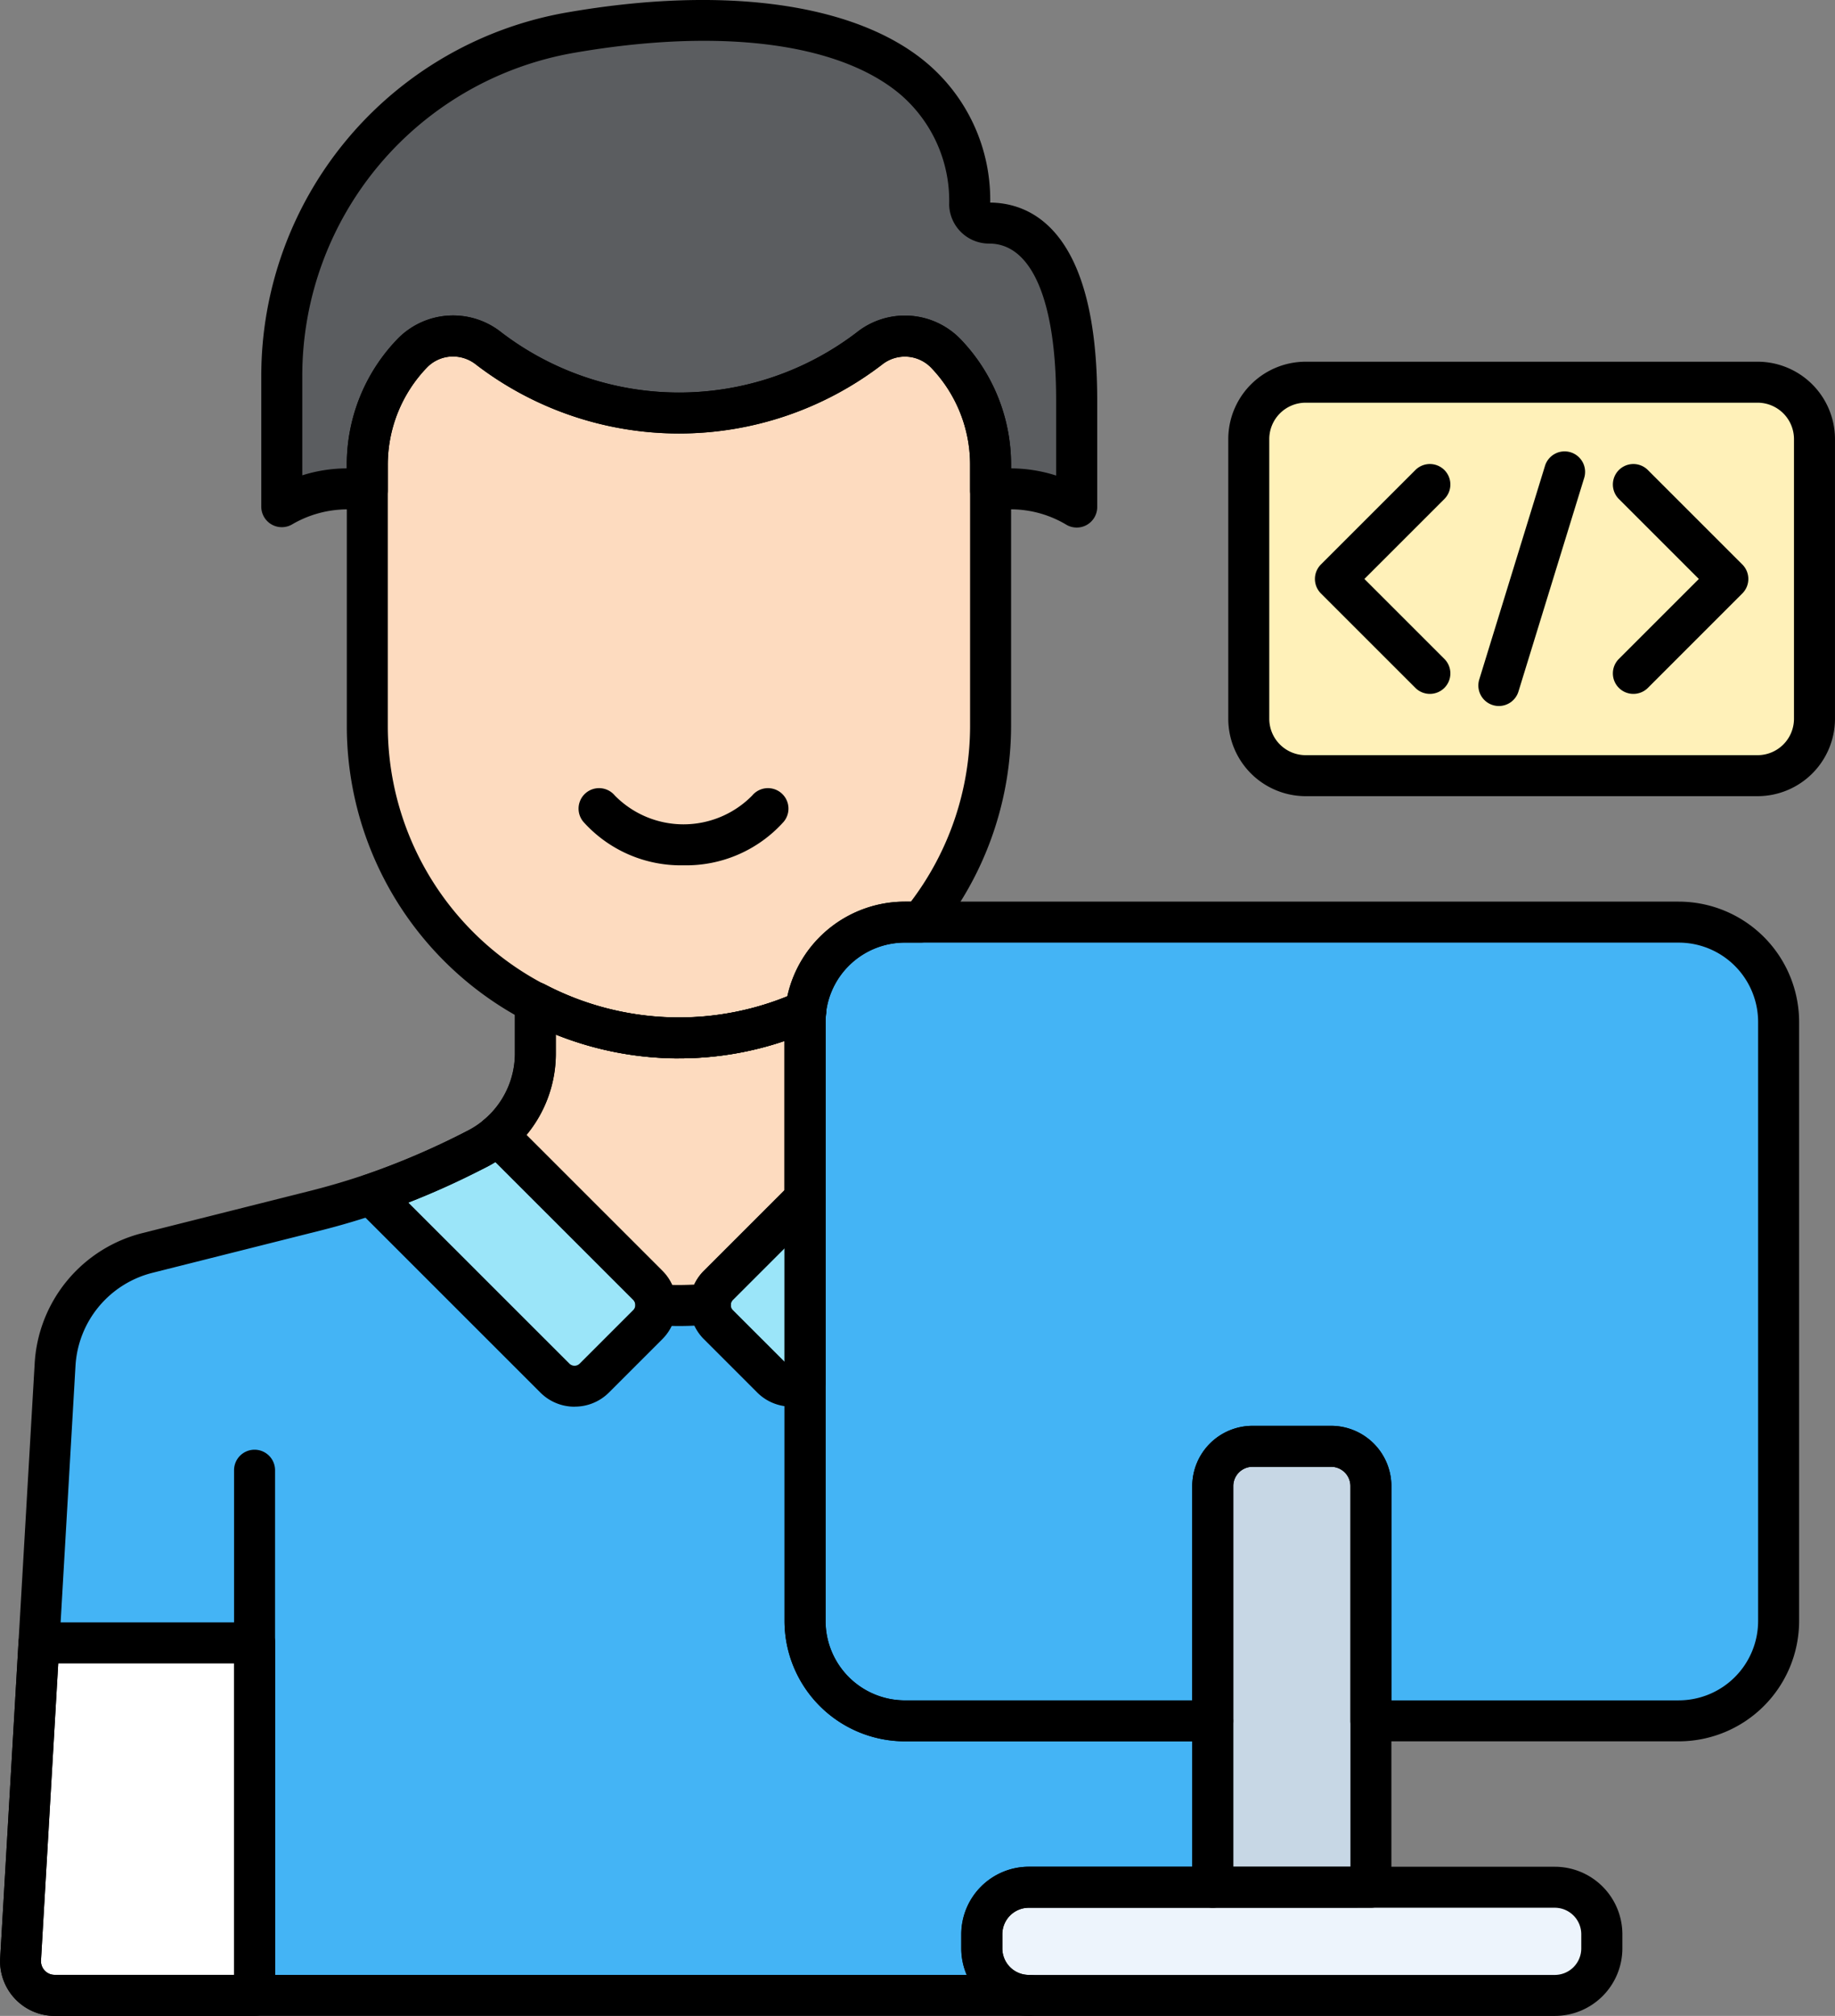<svg xmlns="http://www.w3.org/2000/svg" width="81.418" height="89.458" viewBox="0 0 81.418 89.458">
  <rect x="0" y="0" width="81.418" height="89.458" fill="#808080" stroke="none"/>
  <g id="Group_1198079" data-name="Group 1198079" transform="translate(477.808 -6886.089)">
    <path id="Path_1617780" data-name="Path 1617780" d="M71.345,174.359v-.629a2.086,2.086,0,0,1,2.086-2.086h8.16V164.26H67.93a4.444,4.444,0,0,1-4.431-4.431V133.245a4.436,4.436,0,0,1,.03-.5,13.711,13.711,0,0,1-11.994-.362v2.25a4.776,4.776,0,0,1-2.664,4.284,32.475,32.475,0,0,1-7.048,2.69l-7.486,1.884a5.457,5.457,0,0,0-4.116,4.988l-1.529,26.362a1.517,1.517,0,0,0,1.514,1.6H73.431A2.085,2.085,0,0,1,71.345,174.359Z" transform="translate(-505.59 6798.194)" fill="#44b4f5"/>
    <path id="Path_1617781" data-name="Path 1617781" d="M94.843,77.086h.708A13.747,13.747,0,0,0,98.646,68.4v-11.6a7.148,7.148,0,0,0-1.975-4.934,2.533,2.533,0,0,0-3.4-.227,13.886,13.886,0,0,1-16.895-.009,2.532,2.532,0,0,0-3.4.231l0,.005a7.15,7.15,0,0,0-1.975,4.934V68.4A13.868,13.868,0,0,0,84.819,82.224a13.69,13.69,0,0,0,5.624-1.207A4.444,4.444,0,0,1,94.843,77.086Z" transform="translate(-532.503 6849.924)" fill="#fddbbf"/>
    <path id="Path_1617784" data-name="Path 1617784" d="M91.96,21.573a.856.856,0,0,1-.871-.82c-.106-7.7-8.9-9.152-17.666-7.639A15.492,15.492,0,0,0,60.564,28.377v5.781a5.737,5.737,0,0,1,2.906-.791,5.8,5.8,0,0,1,.887.07V32.3a7.148,7.148,0,0,1,1.975-4.934l0-.005a2.532,2.532,0,0,1,3.4-.231,13.887,13.887,0,0,0,16.895.009,2.533,2.533,0,0,1,3.4.227A7.15,7.15,0,0,1,92.011,32.3v1.137a5.8,5.8,0,0,1,.887-.07,5.736,5.736,0,0,1,2.936.809V29.431c0-6.9-2.492-7.858-3.875-7.858Z" transform="translate(-525.868 6874.416)" fill="#5b5d60"/>
    <path id="Path_1617785" data-name="Path 1617785" d="M79.624,159.34a1.232,1.232,0,0,0,1.743,0l2.373-2.373a1.232,1.232,0,0,0,0-1.743l-6.666-6.666a4.767,4.767,0,0,1-.985.651,36.639,36.639,0,0,1-4.618,1.978Z" transform="translate(-532.807 6787.904)" fill="#9be5f9"/>
    <path id="Path_1617786" data-name="Path 1617786" d="M115.545,164.272a1.228,1.228,0,0,0,1.473.2v-8.16l-3.847,3.847a1.232,1.232,0,0,0,0,1.743Z" transform="translate(-559.108 6782.972)" fill="#9be5f9"/>
    <path id="Path_1617787" data-name="Path 1617787" d="M39.077,210.5H29.508l-.814,14.041a1.517,1.517,0,0,0,1.514,1.6h8.869Z" transform="translate(-505.59 6748.496)" fill="#fff"/>
    <path id="Path_1617788" data-name="Path 1617788" d="M96.669,144.935l3.847-3.847v-7.842a4.436,4.436,0,0,1,.03-.5,13.712,13.712,0,0,1-11.994-.362v2.25a4.774,4.774,0,0,1-1.68,3.633l6.666,6.666a1.227,1.227,0,0,1,.359.855c.339.024.68.039,1.024.039.469,0,.933-.024,1.391-.068A1.225,1.225,0,0,1,96.669,144.935Z" transform="translate(-542.606 6798.194)" fill="#fddbbf"/>
    <path id="Path_1617789" data-name="Path 1617789" d="M171.365,245.105H148.03a2.086,2.086,0,0,1-2.086-2.086v-.629a2.086,2.086,0,0,1,2.086-2.086h23.335a2.086,2.086,0,0,1,2.086,2.086v.629A2.086,2.086,0,0,1,171.365,245.105Z" transform="translate(-580.188 6729.533)" fill="#edf4fc"/>
    <path id="Path_1617790" data-name="Path 1617790" d="M163.144,122.575H128.808a4.444,4.444,0,0,0-4.431,4.431v26.584a4.444,4.444,0,0,0,4.431,4.431h13.661V147.6a1.765,1.765,0,0,1,1.765-1.765h3.485a1.765,1.765,0,0,1,1.765,1.765V158.02h13.661a4.444,4.444,0,0,0,4.431-4.431V127.006A4.443,4.443,0,0,0,163.144,122.575Z" transform="translate(-566.467 6804.435)" fill="#44b4f5"/>
    <path id="Path_1617791" data-name="Path 1617791" d="M181.124,206.083v-17.8a1.765,1.765,0,0,0-1.765-1.765h-3.485a1.765,1.765,0,0,0-1.765,1.765v17.8Z" transform="translate(-598.107 6763.756)" fill="#c7d7e5"/>
    <path id="Path_1617792" data-name="Path 1617792" d="M201.076,74.173H181.025a2.525,2.525,0,0,1-2.525-2.525V59.236a2.525,2.525,0,0,1,2.525-2.525h20.051a2.525,2.525,0,0,1,2.525,2.525V71.648A2.524,2.524,0,0,1,201.076,74.173Z" transform="translate(-600.901 6846.338)" fill="#fff1b9"/>
    <path id="Path_1617793" data-name="Path 1617793" d="M71.841,175.763H28.618A2.426,2.426,0,0,1,26.2,173.2l1.529-26.363a6.337,6.337,0,0,1,4.8-5.817l7.486-1.884a31.757,31.757,0,0,0,6.868-2.624,3.844,3.844,0,0,0,2.157-3.469v-2.25a.91.91,0,0,1,1.331-.806,12.8,12.8,0,0,0,11.2.338.909.909,0,0,1,1.277.932,3.541,3.541,0,0,0-.024.4v26.583a3.525,3.525,0,0,0,3.521,3.521H80a.909.909,0,0,1,.909.909v7.384a.909.909,0,0,1-.909.909h-8.16a1.177,1.177,0,0,0-1.176,1.176v.629a1.177,1.177,0,0,0,1.176,1.176.91.91,0,1,1,0,1.819Zm-20.986-43.55v.831a5.65,5.65,0,0,1-3.171,5.1,33.345,33.345,0,0,1-7.228,2.756l-7.486,1.884a4.527,4.527,0,0,0-3.43,4.157l-1.529,26.363a.608.608,0,0,0,.607.639H69.087a2.982,2.982,0,0,1-.24-1.176v-.629a3,3,0,0,1,3-2.995h7.251v-5.566H66.341a5.346,5.346,0,0,1-5.34-5.34V132.5a14.518,14.518,0,0,1-4.684.77A14.687,14.687,0,0,1,50.855,132.214Z" transform="translate(-504 6799.784)"/>
    <path id="Path_1617794" data-name="Path 1617794" d="M55.649,211.717a.909.909,0,0,1-.909-.909v-22.97a.909.909,0,1,1,1.819,0v22.97A.909.909,0,0,1,55.649,211.717Z" transform="translate(-522.163 6763.493)"/>
    <path id="Path_1617795" data-name="Path 1617795" d="M101.411,109.653a5.807,5.807,0,0,1-4.443-1.931.909.909,0,1,1,1.394-1.168,4.272,4.272,0,0,0,6.1,0,.909.909,0,0,1,1.394,1.168,5.807,5.807,0,0,1-4.443,1.931Z" transform="translate(-548.893 6814.835)"/>
    <path id="Path_1617796" data-name="Path 1617796" d="M191.669,76.891a.907.907,0,0,1-.643-.266l-4.191-4.191a.909.909,0,0,1,0-1.286l4.191-4.191a.909.909,0,0,1,1.286,1.286l-3.548,3.548,3.548,3.548a.909.909,0,0,1-.643,1.552Z" transform="translate(-606.034 6839.99)"/>
    <path id="Path_1617797" data-name="Path 1617797" d="M223.819,76.891a.909.909,0,0,1-.643-1.552l3.548-3.548-3.548-3.548a.909.909,0,1,1,1.286-1.286l4.191,4.191a.909.909,0,0,1,0,1.286l-4.191,4.192A.907.907,0,0,1,223.819,76.891Z" transform="translate(-629.155 6839.99)"/>
    <path id="Path_1617798" data-name="Path 1617798" d="M207.41,76.487a.91.91,0,0,1-.869-1.177l2.91-9.458a.91.91,0,1,1,1.739.535l-2.91,9.458A.91.91,0,0,1,207.41,76.487Z" transform="translate(-618.715 6840.932)"/>
    <path id="Path_1617802" data-name="Path 1617802" d="M83.228,81.54A14.753,14.753,0,0,1,68.491,66.8V55.2a8.024,8.024,0,0,1,2.227-5.561,3.435,3.435,0,0,1,4.623-.324,12.978,12.978,0,0,0,15.773.01,3.434,3.434,0,0,1,4.624.314A8.024,8.024,0,0,1,97.964,55.2V66.8a14.744,14.744,0,0,1-3.3,9.262.909.909,0,0,1-.706.336h-.708a3.519,3.519,0,0,0-3.5,3.124.909.909,0,0,1-.531.727,14.537,14.537,0,0,1-6,1.287ZM73.2,50.391a1.6,1.6,0,0,0-1.161.5A6.218,6.218,0,0,0,70.31,55.2V66.8A12.932,12.932,0,0,0,83.228,79.721a12.718,12.718,0,0,0,4.809-.938,5.337,5.337,0,0,1,5.215-4.2h.266a12.915,12.915,0,0,0,2.627-7.78V55.2a6.214,6.214,0,0,0-1.724-4.306,1.622,1.622,0,0,0-2.185-.139,14.8,14.8,0,0,1-18.017-.008,1.65,1.65,0,0,0-1.019-.355ZM88.852,79.423h0Z" transform="translate(-530.911 6851.518)"/>
    <path id="Path_1617805" data-name="Path 1617805" d="M94.245,33.5a.909.909,0,0,1-.464-.127,4.8,4.8,0,0,0-3.22-.622.91.91,0,0,1-1.049-.9V30.716a6.214,6.214,0,0,0-1.724-4.306,1.622,1.622,0,0,0-2.185-.139,14.8,14.8,0,0,1-18.017-.008,1.621,1.621,0,0,0-2.181.142,6.218,6.218,0,0,0-1.729,4.311v1.137a.91.91,0,0,1-1.049.9,4.924,4.924,0,0,0-.748-.06,4.855,4.855,0,0,0-2.447.666.91.91,0,0,1-1.369-.785V26.793a16.367,16.367,0,0,1,13.613-16.16c6.947-1.2,12.729-.394,15.865,2.21a7.945,7.945,0,0,1,2.864,6.236c1.791.016,4.748,1.192,4.748,8.766v4.746a.91.91,0,0,1-.909.909ZM91.33,30.874a6.628,6.628,0,0,1,2,.318V27.846c0-4.415-1.081-6.948-2.966-6.948a1.769,1.769,0,0,1-1.78-1.717,6.22,6.22,0,0,0-2.209-4.938c-2.726-2.263-7.972-2.926-14.393-1.817a14.552,14.552,0,0,0-12.1,14.367v4.389a6.636,6.636,0,0,1,1.974-.308v-.157a8.024,8.024,0,0,1,2.227-5.562,3.435,3.435,0,0,1,4.623-.324,12.978,12.978,0,0,0,15.773.01,3.434,3.434,0,0,1,4.624.314,8.024,8.024,0,0,1,2.227,5.562Zm-.923-11.718h0Z" transform="translate(-524.278 6876)"/>
    <path id="Path_1617806" data-name="Path 1617806" d="M78.9,159.019a2.135,2.135,0,0,1-1.514-.626l-8.154-8.154a.909.909,0,0,1,.351-1.5A35.658,35.658,0,0,0,74.1,146.8a3.879,3.879,0,0,0,.8-.527.91.91,0,0,1,1.233.049l6.666,6.666a2.144,2.144,0,0,1,0,3.029l-2.373,2.373a2.134,2.134,0,0,1-1.514.626Zm-.228-1.912a.323.323,0,0,0,.456,0l2.373-2.373a.323.323,0,0,0,0-.456l-6.116-6.116a5.581,5.581,0,0,1-.49.273c-1.207.6-2.258,1.087-3.37,1.526Z" transform="translate(-531.216 6789.494)"/>
    <path id="Path_1617807" data-name="Path 1617807" d="M114.825,163.946a2.134,2.134,0,0,1-1.511-.622l-2.373-2.373a2.144,2.144,0,0,1,0-3.029l3.847-3.847a.909.909,0,0,1,1.552.643v8.16a.909.909,0,0,1-.463.792A2.141,2.141,0,0,1,114.825,163.946Zm-.3-7.032-2.294,2.294a.323.323,0,0,0,0,.456l2.294,2.294Z" transform="translate(-557.52 6784.563)"/>
    <path id="Path_1617808" data-name="Path 1617808" d="M37.487,225.462H28.618A2.426,2.426,0,0,1,26.2,222.9l.815-14.044a.909.909,0,0,1,.908-.857h9.569a.909.909,0,0,1,.909.909v15.643A.909.909,0,0,1,37.487,225.462Zm-8.711-15.643L28.011,223a.608.608,0,0,0,.607.639h7.959V209.819h-7.8Z" transform="translate(-504 6750.086)"/>
    <path id="Path_1617809" data-name="Path 1617809" d="M93.332,145.148c-.332,0-.688-.013-1.087-.041a.91.91,0,0,1-.846-.9.316.316,0,0,0-.093-.223l-6.666-6.666a.909.909,0,0,1,.053-1.335,3.861,3.861,0,0,0,1.36-2.941V130.8a.91.91,0,0,1,1.331-.806,12.8,12.8,0,0,0,11.2.338.909.909,0,0,1,1.277.932,3.539,3.539,0,0,0-.024.4V139.5a.909.909,0,0,1-.266.643l-3.847,3.847a.319.319,0,0,0-.091.216.909.909,0,0,1-.821.871C94.31,145.123,93.813,145.148,93.332,145.148Zm1.391-.978h0Zm-1.7-.845c.343.009.654,0,.986-.014a2.12,2.12,0,0,1,.425-.609l3.58-3.58V132.5a14.519,14.519,0,0,1-4.684.77,14.694,14.694,0,0,1-5.461-1.059v.831a5.67,5.67,0,0,1-1.31,3.627l6.03,6.03a2.138,2.138,0,0,1,.434.623Z" transform="translate(-541.016 6799.784)"/>
    <path id="Path_1617810" data-name="Path 1617810" d="M169.774,244.425H146.439a3,3,0,0,1-3-3V240.8a3,3,0,0,1,3-2.995h23.335a3,3,0,0,1,3,2.995v.629A3,3,0,0,1,169.774,244.425Zm-23.335-4.8a1.177,1.177,0,0,0-1.176,1.176v.629a1.177,1.177,0,0,0,1.176,1.176h23.335a1.177,1.177,0,0,0,1.176-1.176V240.8a1.177,1.177,0,0,0-1.176-1.176Z" transform="translate(-578.598 6731.123)"/>
    <path id="Path_1617811" data-name="Path 1617811" d="M161.554,157.338H147.893a.909.909,0,0,1-.909-.909V146.01a.857.857,0,0,0-.856-.856h-3.485a.857.857,0,0,0-.856.856v10.419a.909.909,0,0,1-.909.909H127.217a5.346,5.346,0,0,1-5.34-5.34V125.415a5.346,5.346,0,0,1,5.34-5.34h34.337a5.346,5.346,0,0,1,5.34,5.34V152A5.346,5.346,0,0,1,161.554,157.338ZM148.8,155.519h12.751A3.525,3.525,0,0,0,165.075,152V125.415a3.525,3.525,0,0,0-3.521-3.521H127.217a3.525,3.525,0,0,0-3.521,3.521V152a3.525,3.525,0,0,0,3.521,3.521h12.751V146.01a2.678,2.678,0,0,1,2.675-2.675h3.485a2.678,2.678,0,0,1,2.675,2.675Z" transform="translate(-564.876 6806.025)"/>
    <path id="Path_1617812" data-name="Path 1617812" d="M179.533,205.4h-7.015a.909.909,0,0,1-.909-.909v-17.8a2.678,2.678,0,0,1,2.675-2.675h3.485a2.678,2.678,0,0,1,2.675,2.675v17.8A.91.91,0,0,1,179.533,205.4Zm-6.106-1.819h5.2V186.689a.857.857,0,0,0-.856-.856h-3.485a.857.857,0,0,0-.856.856v16.894Z" transform="translate(-596.517 6765.347)"/>
    <path id="Path_1617813" data-name="Path 1617813" d="M199.486,73.491H179.434A3.438,3.438,0,0,1,176,70.057V57.645a3.438,3.438,0,0,1,3.434-3.434h20.051a3.438,3.438,0,0,1,3.434,3.434V70.057A3.437,3.437,0,0,1,199.486,73.491ZM179.434,56.03a1.617,1.617,0,0,0-1.615,1.615V70.057a1.617,1.617,0,0,0,1.615,1.615h20.051a1.617,1.617,0,0,0,1.615-1.615V57.645a1.617,1.617,0,0,0-1.615-1.615H179.434Z" transform="translate(-599.31 6847.929)"/>
  </g>
</svg>
